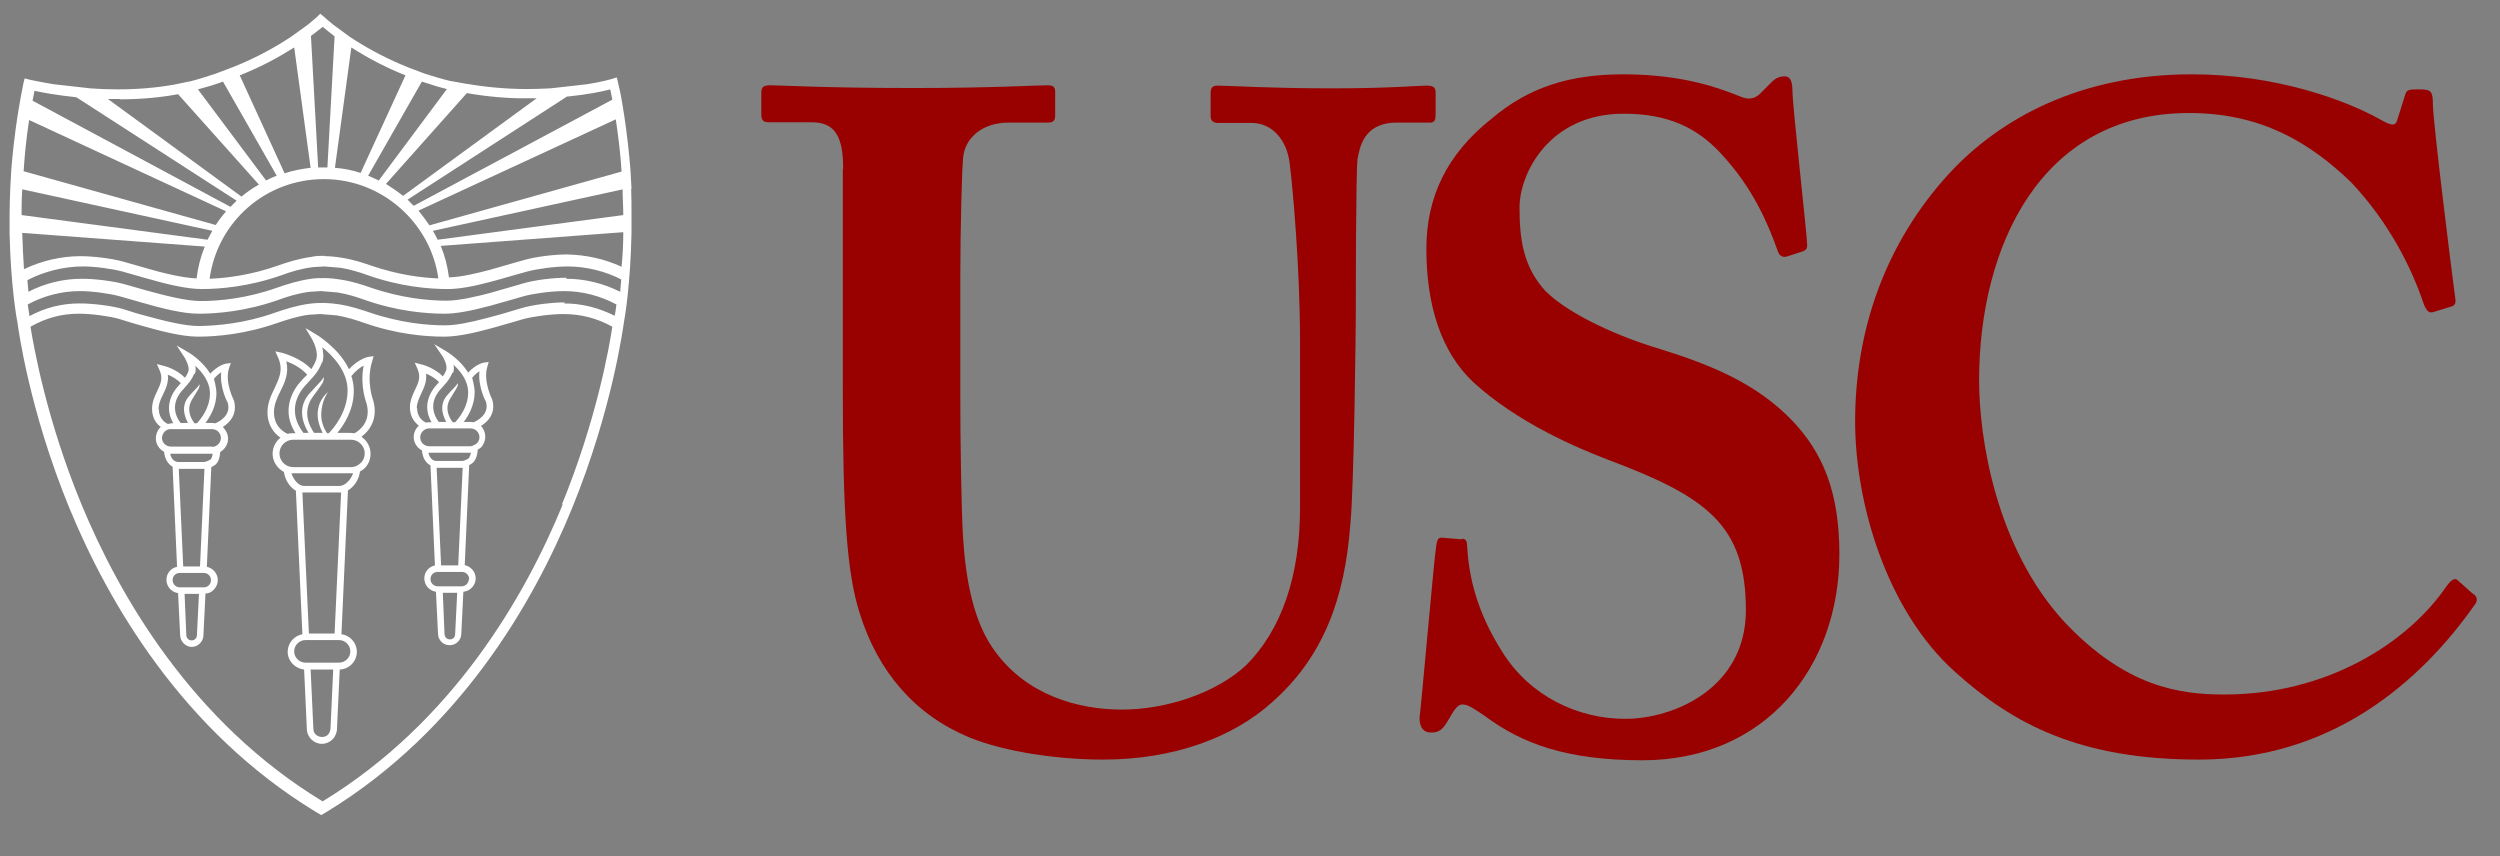 <svg xmlns="http://www.w3.org/2000/svg" fill="none" viewBox="0 0 73 25" height="25" width="73">
<rect x="0" y="0" width="73" height="25" fill="#808080" stroke="none"/>
<g clip-path="url(#clip0_49_827)">
<path fill="#990000" d="M24.62 4.93C24.62 4.01 24.401 3.57 23.701 3.57H22.451C22.291 3.57 22.23 3.52 22.23 3.33V2.71C22.23 2.55 22.28 2.49 22.5 2.49C22.77 2.49 24.07 2.57 26.68 2.57C28.96 2.57 30.261 2.49 30.59 2.49C30.75 2.49 30.811 2.54 30.811 2.68V3.36C30.811 3.52 30.761 3.58 30.59 3.58H29.451C28.64 3.58 28.151 4.07 28.12 4.64C28.09 4.97 28.041 6.59 28.041 8.17V11.53C28.041 12.89 28.07 14.81 28.12 15.68C28.201 16.93 28.421 18.18 29.07 19.04C29.991 20.29 31.46 20.72 32.761 20.72C34.06 20.72 35.531 20.23 36.391 19.42C37.42 18.39 37.961 16.82 37.961 14.84V9.96C37.961 7.79 37.74 5.4 37.66 4.78C37.581 4.08 37.141 3.59 36.55 3.59H35.571C35.41 3.59 35.35 3.51 35.35 3.4V2.72C35.35 2.56 35.401 2.5 35.571 2.5C35.84 2.5 37.09 2.58 38.88 2.58C40.56 2.58 41.431 2.5 41.651 2.5C41.891 2.5 41.92 2.58 41.92 2.72V3.34C41.92 3.5 41.891 3.58 41.761 3.58H40.781C39.8 3.58 39.7 4.34 39.641 4.64C39.59 4.97 39.59 8.76 39.59 9.11C39.59 9.49 39.541 14.21 39.431 15.29C39.27 17.51 38.62 19.2 37.151 20.5C36.011 21.53 34.281 22.18 32.211 22.18C30.91 22.18 29.34 21.96 28.3 21.53C26.73 20.88 25.64 19.63 25.101 17.9C24.721 16.71 24.61 14.92 24.61 11.36V4.93H24.62Z"/>
<path fill="#990000" d="M42.68 15.73C42.79 15.73 42.84 15.78 42.84 15.95C42.89 16.82 43.11 17.85 43.87 19.04C44.68 20.34 46.09 20.99 47.45 20.99C48.91 20.99 50.98 20.07 50.98 17.82C50.98 15.33 49.84 14.51 46.97 13.43C46.1 13.1 44.31 12.35 43.01 11.15C42.09 10.28 41.65 8.93 41.65 7.27C41.65 5.75 42.25 4.5 43.55 3.47C44.63 2.55 45.83 2.17 47.4 2.17C49.19 2.17 50.27 2.6 50.82 2.82C51.09 2.93 51.25 2.87 51.39 2.74L51.74 2.39C51.85 2.28 51.96 2.23 52.12 2.23C52.28 2.23 52.34 2.39 52.34 2.66C52.34 3.09 52.77 6.89 52.77 7.16C52.77 7.27 52.72 7.32 52.61 7.35L52.18 7.49C52.07 7.52 51.96 7.49 51.91 7.33C51.64 6.57 51.2 5.49 50.23 4.46C49.52 3.7 48.66 3.32 47.41 3.32C45.24 3.32 44.37 5.06 44.37 6.06C44.37 6.98 44.48 7.8 45.13 8.5C45.84 9.21 47.35 9.86 48.44 10.18C50.01 10.67 51.31 11.21 52.35 12.3C53.22 13.22 53.71 14.36 53.71 16.18C53.71 19.49 51.54 22.2 47.96 22.2C45.74 22.2 44.43 21.71 43.35 20.9C43.02 20.68 42.86 20.57 42.7 20.57C42.54 20.57 42.43 20.79 42.27 21.06C42.11 21.33 42 21.39 41.78 21.39C41.56 21.39 41.45 21.23 41.45 20.96C41.5 20.63 41.88 16.24 41.94 15.92C41.97 15.76 41.99 15.7 42.1 15.7L42.7 15.75L42.68 15.73Z"/>
<path fill="#990000" d="M72.24 17.35C72.32 17.43 72.35 17.51 72.29 17.62C70.66 19.95 68.06 22.18 64.21 22.18C60.74 22.18 58.79 21.15 57.1 19.63C55.09 17.84 54.17 14.69 54.17 12.31C54.17 9.65 55.04 7.1 56.94 5.04C58.4 3.47 60.74 2.17 63.99 2.17C66.48 2.17 68.49 2.93 69.47 3.47C69.85 3.69 69.96 3.69 70.01 3.47L70.23 2.77C70.28 2.61 70.34 2.61 70.66 2.61C70.98 2.61 71.04 2.66 71.04 3.04C71.04 3.53 71.58 7.87 71.69 8.68C71.72 8.84 71.69 8.92 71.58 8.95L71.06 9.11C70.92 9.16 70.84 9.06 70.76 8.84C70.43 7.86 69.78 6.51 68.64 5.31C67.45 4.17 66.04 3.3 63.92 3.3C59.58 3.3 57.79 7.21 57.79 11.11C57.79 12.79 58.28 15.99 60.28 18.16C62.07 20.06 63.64 20.28 64.95 20.28C67.93 20.28 70.29 18.79 71.43 17.13C71.57 16.94 71.67 16.86 71.76 16.94L72.22 17.35H72.24Z"/>
<path fill="#ffffff" d="M16.44 14.71C15.34 17.4 13.23 21.08 9.42 23.4C5.61 21.09 3.49 17.41 2.38 14.73C1.36 12.26 0.99 10.15 0.89 9.54C1.35 9.28 1.8 9.16 2.31 9.16C2.67 9.16 3.18 9.23 3.47 9.31L3.63 9.36C3.78 9.41 3.94 9.45 4.1 9.5C4.66 9.66 5.3 9.83 5.78 9.83C6.32 9.83 7.16 9.76 8.1 9.43C8.37 9.34 8.69 9.23 9.03 9.19L9.34 9.17H9.36L9.84 9.21C10.13 9.26 10.41 9.35 10.64 9.43C11.58 9.76 12.42 9.83 12.96 9.83C13.29 9.83 13.71 9.76 14.29 9.6C14.53 9.54 14.77 9.46 15 9.4L15.27 9.32C15.56 9.24 16.09 9.17 16.45 9.17C16.96 9.17 17.43 9.29 17.88 9.54C17.79 10.14 17.42 12.26 16.4 14.75M0.66 5.53L6.2 6.74C6.15 6.83 6.11 6.91 6.06 7L0.63 6.28C0.63 6.04 0.63 5.79 0.65 5.53M0.84 3.5L6.6 6.17C6.49 6.3 6.39 6.43 6.3 6.57L0.69 5C0.72 4.52 0.77 4.02 0.85 3.51M1 2.65C1.22 2.7 1.66 2.78 2.23 2.84L6.91 5.86C6.85 5.92 6.79 5.98 6.73 6.04L0.95 2.94C0.97 2.84 0.99 2.74 1.01 2.64M3.5 2.9C4.1 2.9 4.67 2.85 5.2 2.75L7.56 5.39C7.38 5.49 7.21 5.61 7.05 5.74L3.15 2.89C3.26 2.89 3.38 2.89 3.5 2.89M6.51 2.38L8.08 5.13C7.97 5.17 7.87 5.22 7.77 5.27L5.78 2.61C6.04 2.54 6.28 2.47 6.52 2.38M8.59 1.38L9.07 4.9C8.81 4.93 8.55 4.98 8.31 5.06L7 2.2C7.66 1.94 8.19 1.64 8.6 1.38M9.42 0.78C9.54 0.88 9.65 0.97 9.77 1.06L9.56 4.89C9.56 4.89 9.47 4.89 9.43 4.89C9.43 4.89 9.34 4.89 9.29 4.89L9.08 1.05C9.23 0.94 9.35 0.84 9.43 0.78M10.25 1.38C10.81 1.74 11.36 2.01 11.84 2.2L10.53 5.05C10.29 4.97 10.04 4.92 9.78 4.9L10.26 1.38H10.25ZM12.31 2.38C12.64 2.49 12.91 2.57 13.05 2.6L11.06 5.27C10.96 5.22 10.86 5.18 10.75 5.13L12.32 2.38H12.31ZM13.64 2.72C14.22 2.82 14.83 2.88 15.45 2.87C15.53 2.87 15.6 2.87 15.67 2.87L11.77 5.72C11.61 5.59 11.44 5.48 11.27 5.37L13.64 2.71V2.72ZM16.57 2.82C17.16 2.76 17.6 2.67 17.82 2.61C17.84 2.71 17.86 2.81 17.88 2.91L12.08 6.01C12.02 5.95 11.96 5.89 11.9 5.83L16.57 2.81V2.82ZM17.98 3.48C18.06 4.01 18.12 4.52 18.15 5.01L12.54 6.58C12.44 6.43 12.33 6.29 12.22 6.15L17.99 3.48H17.98ZM18.2 6.28L12.78 7C12.74 6.91 12.69 6.83 12.64 6.74L18.18 5.53C18.18 5.79 18.2 6.04 18.2 6.27M16.55 7.43C16.21 7.43 15.64 7.49 15.28 7.6L15.03 7.67C14.79 7.74 14.55 7.81 14.3 7.88C13.96 7.97 13.48 8.09 13.11 8.1C13.07 7.78 12.99 7.47 12.87 7.18L18.2 6.78C18.2 7.15 18.18 7.49 18.15 7.79C17.66 7.56 17.1 7.44 16.55 7.43ZM16.53 8.11C16.18 8.11 15.62 8.17 15.26 8.28L15.02 8.35C14.78 8.42 14.53 8.49 14.29 8.56C13.94 8.65 13.42 8.78 13.04 8.78C12.53 8.78 11.73 8.71 10.83 8.4C10.6 8.32 10.3 8.22 9.98 8.17C9.8 8.14 9.63 8.12 9.46 8.12C9.33 8.12 9.21 8.12 9.09 8.14C8.72 8.19 8.38 8.3 8.09 8.4C7.19 8.72 6.39 8.79 5.87 8.79C5.43 8.79 4.82 8.63 4.27 8.48L3.64 8.3C3.32 8.21 2.79 8.14 2.39 8.14C1.85 8.14 1.31 8.27 0.83 8.52C0.82 8.42 0.81 8.3 0.8 8.18C1.28 7.93 1.86 7.78 2.42 7.78C2.78 7.78 3.29 7.85 3.58 7.93L4.21 8.11C4.8 8.28 5.42 8.44 5.89 8.44C6.43 8.44 7.27 8.37 8.21 8.04C8.48 7.94 8.8 7.84 9.14 7.8L9.47 7.78L9.95 7.82C10.25 7.87 10.53 7.96 10.75 8.04C11.69 8.37 12.53 8.44 13.07 8.44C13.4 8.44 13.81 8.37 14.4 8.21C14.65 8.14 14.9 8.07 15.14 8L15.39 7.93C15.68 7.85 16.21 7.78 16.57 7.78C17.11 7.78 17.68 7.92 18.14 8.16C18.13 8.29 18.12 8.41 18.11 8.52C17.63 8.28 17.09 8.14 16.54 8.14M9.47 7.47C9.35 7.47 9.22 7.47 9.1 7.5C8.73 7.55 8.38 7.66 8.1 7.76C7.33 8.03 6.63 8.12 6.12 8.14C6.35 6.47 7.76 5.23 9.46 5.23C11.14 5.23 12.57 6.49 12.8 8.13C12.29 8.11 11.61 8.02 10.85 7.76C10.62 7.68 10.32 7.58 10 7.53C9.82 7.5 9.65 7.48 9.48 7.48M0.65 6.8L5.98 7.2C5.86 7.49 5.78 7.8 5.74 8.13C5.31 8.11 4.74 7.97 4.23 7.82L3.6 7.64C3.28 7.55 2.74 7.48 2.35 7.48C1.78 7.48 1.2 7.62 0.7 7.86C0.68 7.55 0.66 7.19 0.65 6.81M16.49 8.83C16.15 8.83 15.58 8.89 15.22 9L14.95 9.08C14.72 9.15 14.48 9.22 14.24 9.28C13.68 9.43 13.29 9.5 12.99 9.5C12.48 9.5 11.68 9.43 10.78 9.12C10.54 9.04 10.24 8.94 9.93 8.89C9.61 8.84 9.33 8.83 9.03 8.87C8.66 8.92 8.32 9.03 8.03 9.13C7.13 9.45 6.33 9.51 5.81 9.52C5.37 9.52 4.76 9.36 4.21 9.21C4.05 9.17 3.89 9.12 3.74 9.07L3.58 9.02C3.26 8.93 2.72 8.86 2.33 8.86C1.8 8.86 1.33 8.98 0.86 9.23C0.85 9.15 0.83 9.03 0.81 8.89C1.27 8.64 1.8 8.5 2.33 8.5C2.69 8.5 3.2 8.57 3.49 8.65L4.12 8.83C4.71 9 5.33 9.16 5.8 9.16C6.34 9.16 7.18 9.09 8.12 8.76C8.39 8.66 8.71 8.56 9.05 8.52L9.36 8.5H9.38L9.86 8.54C10.16 8.59 10.44 8.68 10.66 8.76C11.6 9.09 12.44 9.16 12.98 9.16C13.3 9.16 13.71 9.09 14.31 8.93C14.56 8.86 14.81 8.79 15.05 8.72L15.29 8.65C15.58 8.57 16.1 8.5 16.47 8.5C17.01 8.5 17.53 8.64 18 8.89C17.98 9.03 17.97 9.14 17.95 9.22C17.48 8.99 17 8.86 16.47 8.86M18.44 5.52L18.41 4.97C18.37 4.46 18.31 3.93 18.23 3.39L18.17 3.02C18.14 2.82 18.1 2.63 18.05 2.43L18.01 2.26L17.85 2.31C17.85 2.31 17.58 2.39 17.14 2.46L16.07 2.58C15.86 2.59 15.63 2.6 15.39 2.6C14.77 2.6 14.16 2.54 13.57 2.44L13.19 2.37C13.19 2.37 13.18 2.37 13.17 2.37C13.17 2.37 12.86 2.3 12.4 2.15L11.9 1.96C11.4 1.76 10.81 1.47 10.22 1.08L9.73 0.72C9.64 0.65 9.55 0.57 9.46 0.49L9.35 0.4L9.25 0.5C9.25 0.5 9.16 0.58 8.99 0.72L8.49 1.08C8.08 1.35 7.51 1.68 6.8 1.96L6.3 2.15C6.06 2.23 5.81 2.31 5.54 2.38C5.54 2.38 5.53 2.38 5.52 2.38L5.09 2.47C4.58 2.56 4.03 2.61 3.45 2.61C3.17 2.61 2.89 2.6 2.64 2.58L1.57 2.46C1.15 2.39 0.88 2.33 0.88 2.33L0.72 2.29L0.68 2.45C0.65 2.61 0.62 2.77 0.59 2.92L0.51 3.4C0.43 3.93 0.37 4.45 0.33 4.95L0.3 5.5C0.29 5.77 0.28 6.03 0.28 6.28V6.81C0.31 8.31 0.49 9.34 0.51 9.42C0.53 9.55 0.84 11.96 2.04 14.87C3.17 17.6 5.33 21.34 9.21 23.7L9.38 23.8L9.55 23.7C13.43 21.33 15.58 17.59 16.7 14.85C17.89 11.94 18.2 9.52 18.22 9.4C18.24 9.32 18.41 8.3 18.44 6.81V6.28C18.44 6.03 18.44 5.77 18.43 5.51" style="&#10;    /* fill: #ffffff; */&#10;"/>
<path fill="#ffffff" d="M13.92 12.95C13.92 12.95 13.81 13.03 13.74 13.03H12.53C12.39 13.03 12.27 12.92 12.27 12.77C12.27 12.63 12.39 12.51 12.53 12.51H12.73H12.99H13.74C13.88 12.51 14 12.62 14 12.77C14 12.84 13.97 12.9 13.92 12.95ZM13.68 13.39C13.68 13.39 13.57 13.46 13.49 13.46H12.75C12.63 13.46 12.54 13.37 12.51 13.22C12.51 13.22 12.51 13.22 12.52 13.22H13.73C13.73 13.22 13.74 13.22 13.75 13.22C13.74 13.29 13.71 13.36 13.67 13.4M13.37 16.51H12.88L12.75 13.66H13.49C13.49 13.66 13.49 13.66 13.51 13.66L13.38 16.51H13.37ZM13.69 16.91C13.69 17.02 13.6 17.12 13.48 17.12H12.78C12.67 17.12 12.57 17.03 12.57 16.91C12.57 16.79 12.66 16.7 12.78 16.7H13.18H13.49C13.6 16.7 13.7 16.79 13.7 16.91M13.13 18.67C13.05 18.67 12.98 18.6 12.98 18.51L12.93 17.31H13.35L13.29 18.52C13.29 18.61 13.22 18.67 13.14 18.67M12.17 11.92C12.17 11.76 12.24 11.63 12.3 11.49C12.38 11.32 12.47 11.14 12.44 10.91C12.56 10.96 12.71 11.04 12.82 11.16C12.79 11.19 12.76 11.22 12.74 11.25C12.74 11.25 12.25 11.73 12.6 12.33H12.54C12.54 12.33 12.47 12.33 12.44 12.34C12.39 12.32 12.18 12.21 12.18 11.92M13.23 10.89C13.26 10.81 13.26 10.73 13.24 10.65C13.44 10.83 13.67 11.11 13.67 11.46C13.67 11.89 13.4 12.21 13.29 12.33H13.22C13.13 12.21 12.97 11.95 13.14 11.65C13.17 11.59 13.33 11.35 13.35 11.3C13.38 11.24 13.37 11.19 13.37 11.19C13.34 11.23 13.3 11.28 13.3 11.28C13.25 11.33 13.1 11.49 13.05 11.55C12.79 11.86 12.97 12.21 13.03 12.32H12.81C12.43 11.8 12.84 11.4 12.86 11.37C12.89 11.34 12.92 11.31 12.94 11.28C13.05 11.16 13.14 11.06 13.21 10.88M13.78 11.04C13.86 10.94 13.94 10.88 14 10.84C13.95 11.28 14.18 11.72 14.19 11.73C14.3 12.11 13.92 12.29 13.83 12.33C13.8 12.33 13.76 12.32 13.73 12.32H13.54C13.68 12.14 13.86 11.83 13.86 11.45C13.86 11.29 13.79 11.04 13.79 11.04M14.04 12.44C14.26 12.31 14.49 12.05 14.37 11.66C14.37 11.66 14.1 11.13 14.23 10.71L14.27 10.57L14.12 10.59C14.12 10.59 13.9 10.63 13.67 10.88C13.44 10.51 13.07 10.28 13.05 10.27L12.68 10.05L12.92 10.4C12.96 10.46 13.07 10.67 13.03 10.81C13 10.88 12.97 10.94 12.93 10.99C12.69 10.74 12.32 10.64 12.3 10.64L12.11 10.59L12.19 10.77C12.3 11.02 12.21 11.19 12.12 11.38C12.05 11.53 11.97 11.69 11.97 11.9C11.97 12.16 12.1 12.33 12.23 12.43C12.14 12.51 12.08 12.63 12.08 12.76C12.08 12.93 12.18 13.08 12.32 13.15C12.34 13.38 12.44 13.52 12.57 13.59L12.7 16.51C12.52 16.55 12.39 16.7 12.39 16.89C12.39 17.09 12.54 17.25 12.73 17.28L12.79 18.5C12.79 18.69 12.94 18.84 13.13 18.84C13.32 18.84 13.47 18.69 13.47 18.5L13.53 17.28C13.73 17.26 13.89 17.09 13.89 16.89C13.89 16.7 13.75 16.54 13.57 16.5L13.7 13.58C13.7 13.58 13.78 13.54 13.81 13.51C13.9 13.42 13.94 13.29 13.95 13.13C13.98 13.11 14.02 13.09 14.04 13.07C14.12 12.99 14.17 12.87 14.17 12.75C14.17 12.62 14.11 12.5 14.03 12.42"/>
<path fill="#ffffff" d="M6.2 13.04H4.99C4.85 13.04 4.73 12.93 4.73 12.79C4.73 12.72 4.76 12.66 4.8 12.61C4.85 12.56 4.91 12.53 4.98 12.53H5.18H5.44H5.82H6.19C6.33 12.53 6.45 12.64 6.45 12.79C6.45 12.93 6.33 13.05 6.19 13.05M6.14 13.42C6.14 13.42 6.03 13.49 5.95 13.49H5.21C5.09 13.49 5 13.4 4.97 13.25C4.97 13.25 4.97 13.25 4.98 13.25H6.19C6.19 13.25 6.2 13.25 6.21 13.25C6.2 13.32 6.18 13.39 6.14 13.43M5.84 16.54H5.35L5.22 13.69H5.96C5.96 13.69 5.96 13.69 5.97 13.69L5.84 16.54ZM6.16 16.94C6.16 17 6.14 17.05 6.1 17.09C6.06 17.13 6.01 17.15 5.95 17.15H5.25C5.14 17.15 5.04 17.06 5.04 16.94C5.04 16.82 5.13 16.73 5.25 16.73H5.95C6.07 16.73 6.16 16.82 6.16 16.94ZM5.59 18.7C5.51 18.7 5.44 18.63 5.44 18.54L5.39 17.34H5.81L5.75 18.55C5.75 18.63 5.68 18.7 5.6 18.7M4.63 11.95C4.63 11.79 4.69 11.66 4.76 11.52C4.84 11.35 4.93 11.17 4.9 10.94C5.02 10.99 5.17 11.07 5.28 11.19C5.25 11.22 5.22 11.25 5.2 11.28C5.2 11.28 4.71 11.76 5.06 12.36H5C5 12.36 4.94 12.37 4.91 12.38C4.89 12.38 4.64 12.27 4.64 11.95M5.69 10.92C5.72 10.84 5.72 10.76 5.7 10.68C5.9 10.86 6.13 11.14 6.13 11.49C6.13 11.92 5.86 12.24 5.75 12.36H5.68C5.59 12.24 5.43 11.98 5.6 11.68C5.63 11.62 5.79 11.38 5.81 11.33C5.83 11.27 5.83 11.22 5.83 11.22C5.8 11.26 5.76 11.31 5.76 11.31C5.71 11.36 5.56 11.52 5.51 11.58C5.25 11.89 5.43 12.24 5.49 12.35H5.27C4.89 11.83 5.3 11.43 5.32 11.4C5.35 11.37 5.38 11.34 5.4 11.31C5.51 11.19 5.6 11.09 5.67 10.91M6.24 11.07C6.32 10.97 6.4 10.91 6.46 10.87C6.41 11.31 6.64 11.75 6.65 11.76C6.76 12.14 6.38 12.32 6.29 12.36C6.26 12.36 6.22 12.35 6.19 12.35H6C6.14 12.16 6.32 11.86 6.32 11.48C6.32 11.32 6.25 11.07 6.25 11.07M6.5 12.47C6.72 12.34 6.94 12.08 6.83 11.69C6.83 11.69 6.55 11.16 6.69 10.74L6.74 10.6L6.59 10.62C6.59 10.62 6.37 10.66 6.14 10.91C5.91 10.54 5.54 10.31 5.52 10.3L5.16 10.09L5.39 10.44C5.43 10.51 5.54 10.71 5.5 10.85C5.47 10.92 5.44 10.98 5.4 11.03C5.16 10.78 4.79 10.68 4.77 10.68L4.58 10.63L4.66 10.81C4.77 11.05 4.68 11.23 4.59 11.42C4.52 11.57 4.44 11.73 4.44 11.94C4.44 12.22 4.58 12.39 4.7 12.47C4.7 12.47 4.69 12.47 4.68 12.48C4.6 12.56 4.55 12.68 4.55 12.8C4.55 12.97 4.65 13.12 4.79 13.19C4.81 13.39 4.9 13.55 5.04 13.63L5.17 16.55C4.99 16.59 4.86 16.74 4.86 16.93C4.86 17.13 5.01 17.29 5.2 17.32L5.26 18.54C5.26 18.73 5.42 18.89 5.6 18.89C5.78 18.89 5.94 18.73 5.94 18.55L6 17.33C6.09 17.33 6.18 17.29 6.24 17.22C6.32 17.14 6.36 17.04 6.36 16.94C6.36 16.75 6.22 16.59 6.04 16.55L6.17 13.64C6.17 13.64 6.25 13.6 6.29 13.57C6.38 13.49 6.42 13.36 6.43 13.2C6.56 13.12 6.66 12.98 6.66 12.81C6.66 12.68 6.6 12.57 6.52 12.48"/>
<path fill="#ffffff" d="M10.53 13.52C10.45 13.6 10.35 13.64 10.25 13.64H8.56C8.34 13.64 8.16 13.46 8.16 13.24C8.16 13.02 8.34 12.84 8.56 12.84H9.69H10.25C10.47 12.84 10.65 13.02 10.65 13.24C10.65 13.35 10.61 13.45 10.53 13.52ZM9.91 14.19H8.88C8.72 14.19 8.57 14.01 8.51 13.82C8.53 13.82 8.54 13.82 8.56 13.82H10.25C10.25 13.82 10.29 13.82 10.31 13.82C10.25 14 10.08 14.19 9.91 14.19ZM9.78 18.5H9.02L8.83 14.38C8.84 14.38 8.86 14.38 8.87 14.38H9.9C9.9 14.38 9.94 14.38 9.96 14.38L9.77 18.5H9.78ZM10.23 19.02C10.23 19.2 10.08 19.35 9.9 19.35H8.92C8.74 19.35 8.59 19.2 8.59 19.02C8.59 18.84 8.74 18.69 8.92 18.69H9.66H9.9C10.08 18.69 10.23 18.84 10.23 19.02ZM9.65 21.27C9.65 21.34 9.62 21.4 9.58 21.45C9.53 21.5 9.47 21.52 9.4 21.52C9.33 21.52 9.27 21.49 9.22 21.45C9.17 21.4 9.15 21.34 9.15 21.27L9.07 19.55H9.73L9.65 21.28V21.27ZM8 12.04C8 11.81 8.09 11.62 8.19 11.42C8.32 11.16 8.44 10.9 8.36 10.55C8.53 10.61 8.78 10.73 8.97 10.94C8.95 10.96 8.93 10.99 8.9 11.01C8.86 11.05 8.82 11.09 8.79 11.13C8.79 11.13 8.09 11.81 8.63 12.65H8.55C8.5 12.65 8.45 12.65 8.4 12.67C8.36 12.65 8 12.5 8 12.04ZM9.41 10.59C9.46 10.44 9.44 10.28 9.41 10.14C9.71 10.38 10.15 10.83 10.15 11.4C10.15 12.02 9.75 12.5 9.6 12.65H9.55C9.47 12.53 9.38 12.34 9.38 12.12C9.38 11.7 9.58 11.45 9.58 11.45C9.58 11.45 9.32 11.63 9.28 12.01C9.26 12.2 9.3 12.39 9.42 12.64H9.17C9.08 12.5 8.82 12.1 9.09 11.65C9.14 11.57 9.41 11.22 9.43 11.16C9.46 11.08 9.46 11.01 9.46 11.01C9.42 11.07 9.36 11.14 9.36 11.14C9.3 11.21 9.08 11.44 9.01 11.52C8.62 12 8.94 12.52 9.01 12.64H8.86C8.28 11.88 8.89 11.29 8.92 11.25C8.96 11.21 9 11.16 9.03 11.13C9.18 10.97 9.31 10.83 9.4 10.58M10.62 10.67C10.5 11.27 10.7 11.76 10.7 11.77C10.86 12.32 10.47 12.59 10.35 12.65C10.31 12.65 10.27 12.64 10.23 12.64H9.85C10.05 12.4 10.34 11.95 10.33 11.39C10.33 11.24 10.3 11.11 10.26 10.98C10.4 10.81 10.53 10.72 10.63 10.67M10.57 12.74C10.77 12.59 11.05 12.25 10.9 11.7C10.9 11.7 10.68 11.14 10.87 10.54L10.91 10.4L10.76 10.42C10.76 10.42 10.49 10.46 10.19 10.78C9.9 10.17 9.27 9.79 9.24 9.77L8.92 9.58L9.11 9.9C9.11 9.9 9.32 10.26 9.23 10.51C9.19 10.62 9.14 10.7 9.09 10.78C8.76 10.43 8.25 10.31 8.23 10.3L8.04 10.26L8.12 10.44C8.28 10.8 8.15 11.05 8.02 11.33C7.92 11.54 7.81 11.76 7.81 12.04C7.81 12.42 8.01 12.66 8.19 12.78C8.05 12.89 7.96 13.06 7.96 13.25C7.96 13.48 8.1 13.68 8.29 13.78C8.32 14 8.45 14.22 8.64 14.33L8.83 18.52C8.59 18.56 8.4 18.78 8.4 19.03C8.4 19.3 8.61 19.52 8.88 19.55L8.96 21.28C8.96 21.4 9.01 21.51 9.09 21.59C9.17 21.67 9.28 21.72 9.4 21.72C9.52 21.72 9.63 21.67 9.71 21.59C9.79 21.51 9.84 21.39 9.84 21.28L9.92 19.55C10.2 19.54 10.42 19.31 10.42 19.03C10.42 18.77 10.22 18.55 9.97 18.52L10.16 14.32C10.35 14.21 10.49 13.98 10.51 13.77C10.56 13.74 10.61 13.71 10.65 13.67C10.76 13.56 10.82 13.41 10.82 13.25C10.82 13.05 10.72 12.87 10.56 12.76"/>
</g>
<defs>
<clipPath id="clip0_49_827">
<rect fill="white" height="24.14" width="72.65"/>
</clipPath>
</defs>
</svg>